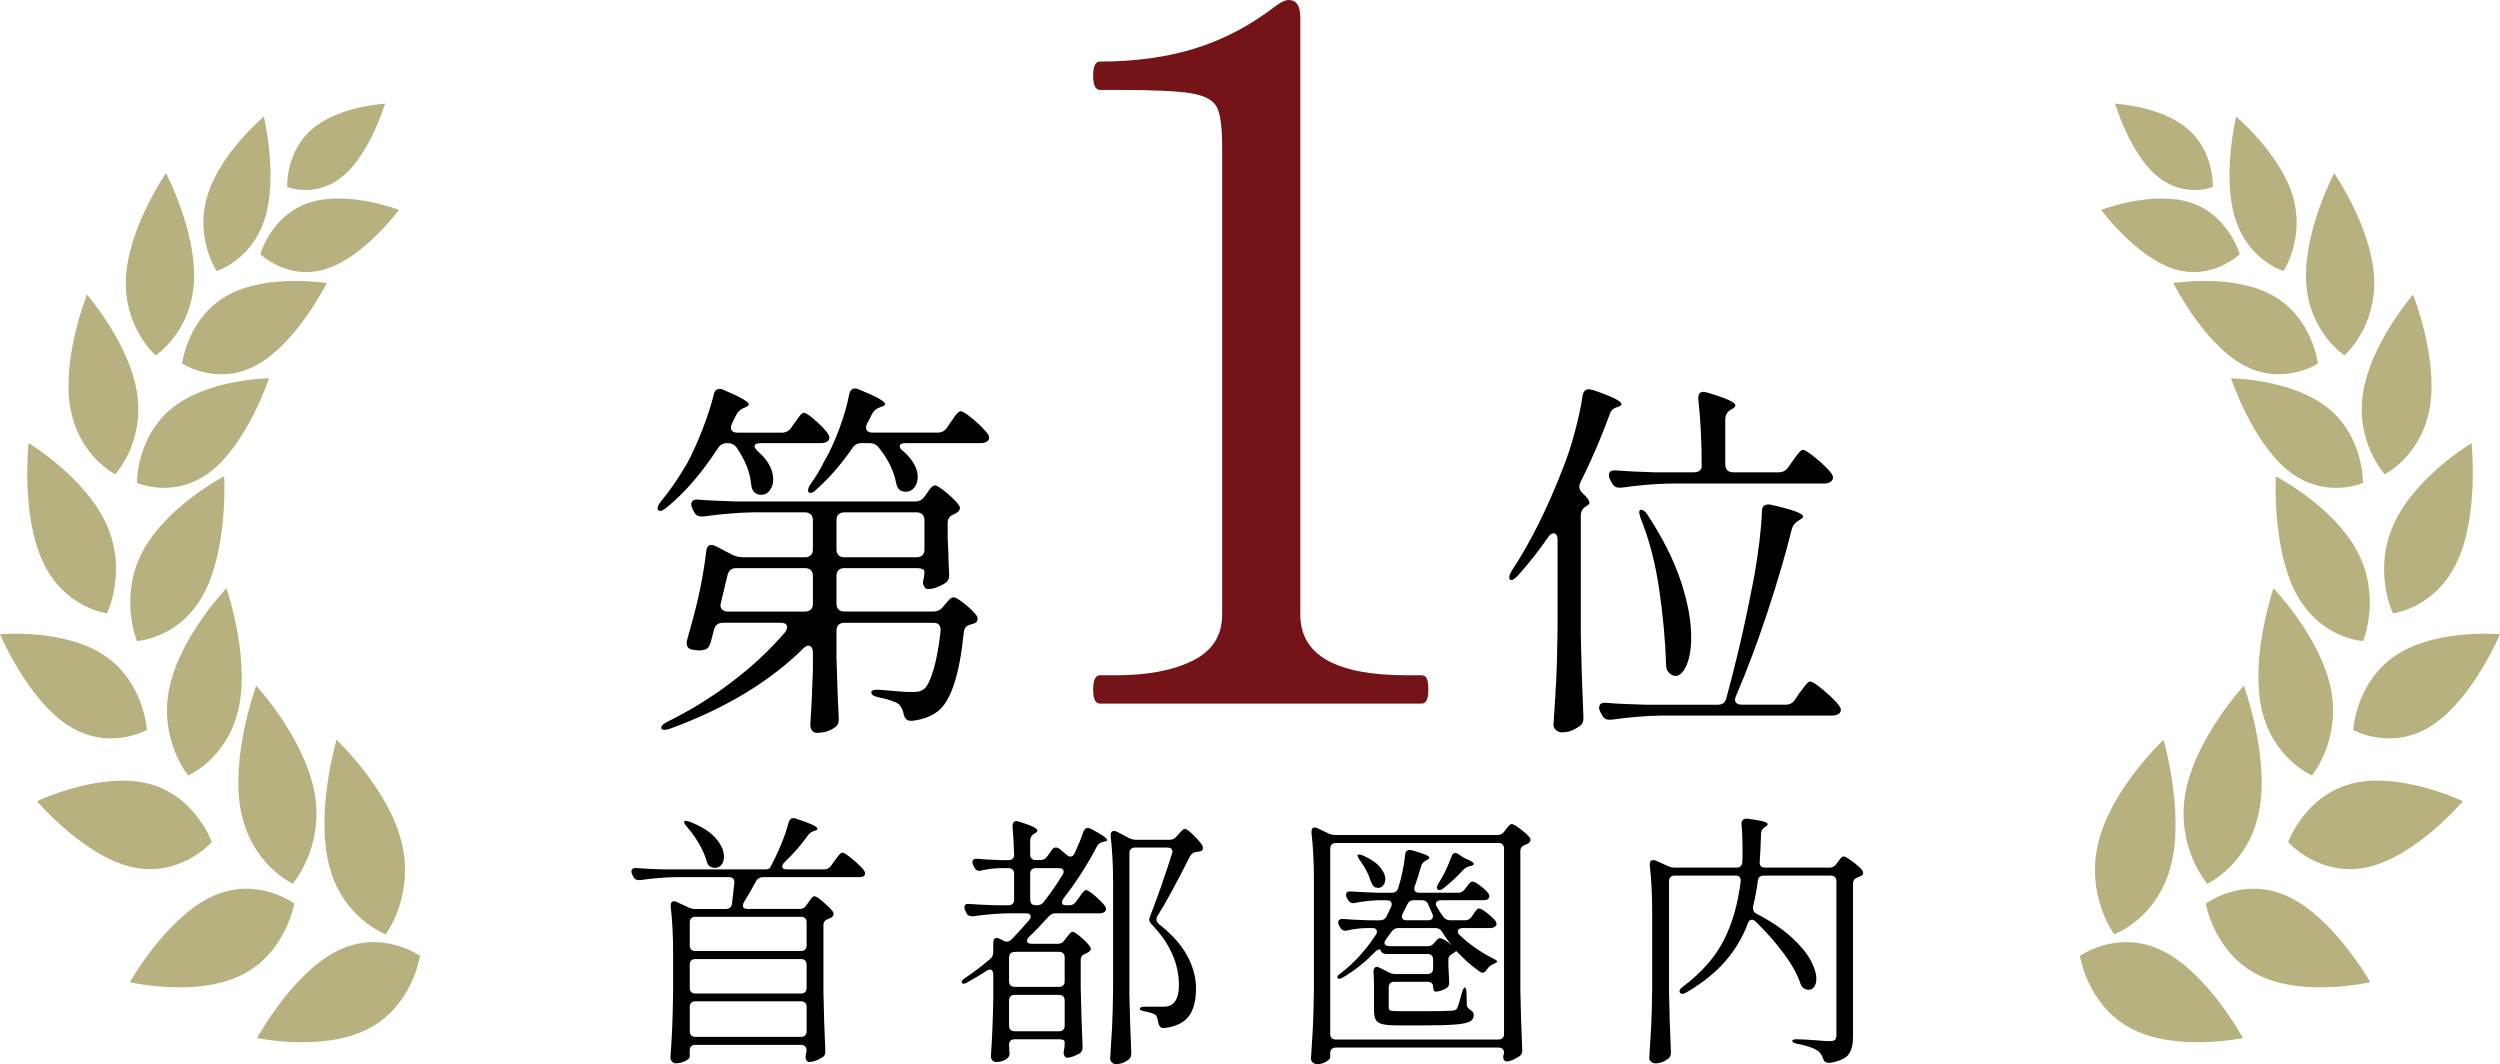 <?xml version="1.0" encoding="utf-8"?>
<!-- Generator: Adobe Illustrator 28.0.0, SVG Export Plug-In . SVG Version: 6.00 Build 0)  -->
<svg version="1.1" id="レイヤー_1" xmlns="http://www.w3.org/2000/svg" xmlns:xlink="http://www.w3.org/1999/xlink" x="0px"
	 y="0px" width="146.402px" height="62.317px" viewBox="0 0 146.402 62.317"
	 enable-background="new 0 0 146.402 62.317" xml:space="preserve">
<g>
	<g>
		<path d="M46.334,25.051l0.197-0.285c0.058-0.073,0.117-0.153,0.175-0.241
			c0.058-0.087,0.121-0.168,0.187-0.241c0.065-0.072,0.127-0.109,0.186-0.109
			c0.131,0,0.413,0.201,0.844,0.603c0.431,0.402,0.646,0.684,0.646,0.844
			c-0.015,0.22-0.19,0.329-0.526,0.329h-3.485c-0.249,0-0.373,0.065-0.373,0.197
			c0,0.059,0.073,0.161,0.219,0.307c0.307,0.264,0.529,0.534,0.668,0.812
			c0.139,0.277,0.208,0.54,0.208,0.789c0,0.263-0.065,0.482-0.197,0.657
			c-0.131,0.176-0.299,0.263-0.504,0.263c-0.103,0-0.197-0.021-0.285-0.065
			c-0.175-0.088-0.277-0.271-0.307-0.548c-0.059-0.687-0.336-1.396-0.833-2.126
			c-0.117-0.189-0.3-0.285-0.548-0.285h-0.022c-0.249,0-0.431,0.103-0.548,0.307
			c-0.964,1.477-1.973,2.638-3.025,3.485c-0.219,0.175-0.373,0.219-0.46,0.132
			c-0.03-0.029-0.044-0.066-0.044-0.11c0-0.087,0.058-0.211,0.175-0.372
			c0.526-0.628,1.044-1.381,1.556-2.258c0.307-0.569,0.606-1.23,0.899-1.983
			c0.292-0.753,0.511-1.428,0.657-2.027c0.044-0.233,0.161-0.351,0.351-0.351
			c0.073,0,0.154,0.021,0.241,0.065c0.979,0.409,1.469,0.694,1.469,0.854
			c0,0.044-0.066,0.096-0.197,0.154l-0.044,0.021
			c-0.219,0.073-0.38,0.205-0.482,0.395l-0.263,0.526
			c-0.044,0.087-0.066,0.168-0.066,0.24c0,0.205,0.131,0.308,0.395,0.308h2.586
			C46.02,25.336,46.203,25.241,46.334,25.051z M54.137,29.084l0.131-0.176
			c0.029-0.044,0.077-0.113,0.143-0.208s0.124-0.164,0.175-0.208
			s0.106-0.066,0.165-0.066c0.102,0,0.31,0.128,0.625,0.384
			c0.314,0.256,0.559,0.493,0.734,0.712c0.073,0.103,0.109,0.176,0.109,0.22
			c0,0.103-0.073,0.205-0.219,0.307l-0.131,0.065
			c-0.249,0.088-0.373,0.256-0.373,0.505v0.876l0.044,0.965
			c0,0.277,0.014,0.65,0.043,1.118v0.109c0,0.204-0.065,0.351-0.197,0.438
			c-0.146,0.103-0.317,0.189-0.515,0.263s-0.369,0.109-0.515,0.109
			c-0.103,0-0.183-0.051-0.241-0.153c-0.044-0.088-0.066-0.16-0.066-0.219
			c0-0.073,0.015-0.153,0.044-0.241c0.029-0.176,0.044-0.314,0.044-0.417
			c0-0.058-0.041-0.105-0.121-0.143c-0.081-0.036-0.194-0.055-0.34-0.055h-4.23
			c-0.146,0-0.26,0.041-0.34,0.121c-0.081,0.08-0.121,0.193-0.121,0.34v1.622
			c0,0.146,0.04,0.259,0.121,0.339c0.08,0.081,0.193,0.121,0.34,0.121h5.194
			c0.249,0,0.438-0.088,0.57-0.263l0.132-0.154
			c0.043-0.058,0.117-0.142,0.219-0.252c0.102-0.109,0.197-0.164,0.285-0.164
			c0.102,0,0.303,0.117,0.603,0.351c0.299,0.234,0.537,0.46,0.712,0.68
			c0.059,0.073,0.088,0.153,0.088,0.241c0,0.131-0.073,0.219-0.219,0.263
			l-0.131,0.044c-0.146,0.029-0.256,0.08-0.329,0.153s-0.117,0.183-0.131,0.329
			c-0.249,2.498-0.76,4.04-1.534,4.624c-0.38,0.292-0.877,0.475-1.49,0.548
			h-0.066c-0.131,0-0.23-0.036-0.296-0.109s-0.113-0.183-0.143-0.328
			c-0.044-0.22-0.131-0.395-0.263-0.526c-0.175-0.146-0.577-0.285-1.205-0.417
			c-0.278-0.058-0.417-0.153-0.417-0.284c0-0.059,0.044-0.103,0.131-0.132
			c0.088-0.029,0.205-0.036,0.351-0.021c0.935,0.087,1.571,0.131,1.907,0.131
			c0.175,0,0.31-0.011,0.405-0.032c0.095-0.022,0.193-0.069,0.296-0.143
			c0.19-0.161,0.373-0.533,0.548-1.118c0.175-0.584,0.314-1.337,0.417-2.258
			v-0.109c0-0.263-0.139-0.395-0.417-0.395h-5.216
			c-0.146,0-0.26,0.041-0.34,0.121c-0.081,0.08-0.121,0.193-0.121,0.339v1.557
			c0.044,1.637,0.088,2.82,0.132,3.551v0.109c0,0.204-0.073,0.351-0.219,0.438
			c-0.278,0.219-0.636,0.329-1.074,0.329c-0.102,0-0.19-0.044-0.263-0.132
			c-0.074-0.088-0.11-0.19-0.11-0.307c0.058-0.804,0.11-1.885,0.153-3.244
			v-1.03c0-0.116-0.025-0.212-0.077-0.285c-0.051-0.072-0.113-0.109-0.186-0.109
			c-0.088,0-0.183,0.052-0.285,0.153c-2.002,1.973-4.61,3.543-7.825,4.713
			c-0.131,0.044-0.234,0.065-0.307,0.065c-0.117,0-0.183-0.029-0.197-0.088v-0.044
			c0-0.102,0.109-0.212,0.329-0.328c1.344-0.658,2.612-1.439,3.803-2.346
			c1.191-0.905,2.225-1.87,3.102-2.893c0.087-0.117,0.131-0.22,0.131-0.308
			c0-0.175-0.131-0.263-0.395-0.263h-3.354c-0.277,0-0.453,0.132-0.526,0.395
			l-0.197,0.745c-0.073,0.264-0.197,0.409-0.373,0.438
			c-0.117,0.029-0.219,0.044-0.307,0.044c-0.059,0-0.19-0.015-0.395-0.044
			c-0.219-0.044-0.329-0.168-0.329-0.372c0-0.088,0.007-0.154,0.022-0.197
			l0.373-1.359c0.351-1.3,0.599-2.579,0.745-3.836
			c0.029-0.248,0.132-0.372,0.307-0.372c0.073,0,0.153,0.021,0.241,0.065
			l1.008,0.526c0.205,0.088,0.395,0.131,0.57,0.131h3.66
			c0.146,0,0.259-0.04,0.339-0.12c0.081-0.08,0.121-0.193,0.121-0.34v-1.709
			c0-0.146-0.04-0.26-0.121-0.34c-0.08-0.08-0.193-0.121-0.339-0.121h-3.047
			c-0.891,0.015-1.855,0.096-2.893,0.241h-0.131c-0.205,0-0.351-0.095-0.438-0.285
			l-0.087-0.175c-0.044-0.088-0.066-0.176-0.066-0.264
			c0-0.087,0.036-0.156,0.109-0.208c0.073-0.051,0.175-0.069,0.307-0.055
			c0.497,0.044,1.249,0.081,2.257,0.109h10.433
			C53.822,29.368,54.005,29.273,54.137,29.084z M47.484,33.391
			c-0.08-0.08-0.193-0.121-0.339-0.121h-4.033c-0.263,0-0.431,0.132-0.504,0.395
			l-0.395,1.645l-0.022,0.131c0,0.117,0.04,0.209,0.121,0.274
			c0.08,0.065,0.187,0.099,0.318,0.099h4.515c0.146,0,0.259-0.04,0.339-0.121
			c0.081-0.08,0.121-0.193,0.121-0.339v-1.622
			C47.605,33.584,47.565,33.471,47.484,33.391z M53.041,25.949
			c-0.234,0-0.351,0.059-0.351,0.176c0,0.103,0.073,0.204,0.219,0.307
			c0.555,0.497,0.833,1.001,0.833,1.513c0,0.233-0.066,0.435-0.197,0.603
			s-0.3,0.252-0.504,0.252c-0.043,0-0.124-0.015-0.241-0.044
			c-0.175-0.073-0.285-0.241-0.329-0.504c-0.131-0.687-0.468-1.366-1.008-2.039
			c-0.132-0.175-0.314-0.263-0.548-0.263h-0.46c-0.249,0-0.431,0.103-0.548,0.307
			c-0.672,0.965-1.374,1.769-2.104,2.411c-0.131,0.132-0.241,0.197-0.329,0.197
			c-0.103,0-0.153-0.044-0.153-0.132c0-0.116,0.051-0.248,0.153-0.394
			c0.307-0.424,0.562-0.848,0.767-1.271c0.321-0.541,0.621-1.184,0.898-1.929
			c0.278-0.745,0.475-1.425,0.592-2.039c0.044-0.233,0.161-0.351,0.351-0.351
			c0.073,0,0.153,0.022,0.241,0.066c1.008,0.409,1.513,0.694,1.513,0.854
			c0,0.059-0.073,0.109-0.219,0.153l-0.066,0.022
			c-0.219,0.073-0.38,0.204-0.482,0.395c-0.146,0.307-0.241,0.489-0.285,0.548
			c-0.044,0.087-0.066,0.168-0.066,0.24c0,0.205,0.132,0.308,0.395,0.308h3.792
			c0.233,0,0.417-0.095,0.548-0.285l0.219-0.329
			c0.058-0.072,0.121-0.16,0.187-0.263c0.065-0.103,0.135-0.189,0.208-0.263
			c0.073-0.073,0.139-0.11,0.197-0.11c0.117,0,0.362,0.157,0.734,0.472
			s0.646,0.588,0.822,0.822c0.073,0.102,0.109,0.189,0.109,0.263
			s-0.029,0.132-0.087,0.175c-0.088,0.088-0.227,0.132-0.417,0.132H53.041z
			 M54.016,30.125c-0.081-0.08-0.194-0.121-0.34-0.121h-4.23
			c-0.146,0-0.26,0.041-0.34,0.121c-0.081,0.08-0.121,0.193-0.121,0.34v1.709
			c0,0.146,0.04,0.26,0.121,0.34c0.08,0.08,0.193,0.12,0.34,0.12h4.23
			c0.146,0,0.259-0.04,0.34-0.12c0.08-0.08,0.121-0.193,0.121-0.34v-1.709
			C54.137,30.318,54.096,30.205,54.016,30.125z"/>
		<path fill="#741419" d="M64.416,41.204c-0.267,0-0.4-0.267-0.4-0.801
			c0-0.572,0.133-0.858,0.4-0.858h0.916c1.869,0,3.376-0.286,4.521-0.858
			c1.145-0.573,1.717-1.469,1.717-2.69V8.584c0-1.145-0.105-1.917-0.315-2.318
			c-0.21-0.4-0.707-0.667-1.488-0.801c-0.782-0.133-2.242-0.2-4.378-0.2
			h-0.973c-0.267,0-0.4-0.286-0.4-0.858c0-0.534,0.133-0.802,0.4-0.802
			c2.061,0,3.92-0.257,5.58-0.772c1.66-0.515,3.233-1.345,4.721-2.489
			C75.023,0.114,75.27,0,75.462,0c0.458,0,0.687,0.343,0.687,1.029v34.967
			c0,2.366,2.079,3.549,6.238,3.549h0.858c0.152,0,0.258,0.066,0.315,0.2
			s0.086,0.353,0.086,0.658c0,0.534-0.134,0.801-0.401,0.801H64.416z"/>
		<path d="M91.213,31.626c0-0.263-0.081-0.395-0.241-0.395
			c-0.102,0-0.205,0.073-0.307,0.22C90.124,32.239,89.525,33,88.867,33.73
			c-0.161,0.16-0.278,0.241-0.351,0.241c-0.088,0-0.131-0.052-0.131-0.154
			c0-0.102,0.043-0.226,0.131-0.372c1.096-1.651,2.111-3.689,3.046-6.115
			c0.234-0.584,0.457-1.271,0.668-2.061s0.362-1.49,0.45-2.104
			c0.043-0.248,0.167-0.373,0.373-0.373c0.029,0,0.102,0.015,0.219,0.044
			c1.125,0.38,1.688,0.657,1.688,0.833c0,0.059-0.066,0.109-0.197,0.153l-0.066,0.022
			c-0.234,0.073-0.38,0.219-0.438,0.438c-0.497,1.359-1.066,2.682-1.709,3.968
			c-0.044,0.088-0.065,0.175-0.065,0.263c0,0.132,0.073,0.263,0.219,0.395
			c0.249,0.234,0.373,0.409,0.373,0.526c0,0.073-0.066,0.146-0.197,0.219
			c-0.205,0.117-0.307,0.293-0.307,0.526v6.97
			c0.029,1.593,0.08,3.2,0.153,4.822v0.109c0,0.204-0.073,0.351-0.219,0.438
			c-0.336,0.248-0.679,0.372-1.03,0.372c-0.132,0-0.249-0.044-0.351-0.131
			c-0.103-0.088-0.154-0.19-0.154-0.308c0.059-0.862,0.11-1.698,0.154-2.51
			c0.043-0.811,0.073-1.873,0.087-3.188V31.626z M105.109,40.985l0.263-0.395
			c0.073-0.088,0.146-0.183,0.219-0.285s0.146-0.193,0.219-0.274
			c0.073-0.08,0.139-0.12,0.197-0.12c0.117,0,0.38,0.172,0.789,0.515
			c0.409,0.344,0.708,0.64,0.899,0.888c0.073,0.103,0.109,0.183,0.109,0.241
			c0,0.088-0.037,0.168-0.109,0.241c-0.117,0.073-0.249,0.109-0.395,0.109H97.262
			C96.37,41.92,95.406,42,94.369,42.146h-0.131c-0.205,0-0.351-0.103-0.438-0.307
			l-0.088-0.153c-0.044-0.088-0.065-0.168-0.065-0.241
			c0-0.22,0.146-0.314,0.438-0.285c0.497,0.044,1.257,0.08,2.28,0.109h4.23
			c0.277,0,0.445-0.131,0.504-0.395c0.614-2.25,1.154-4.609,1.622-7.079
			c0.263-1.49,0.417-2.776,0.46-3.857c0-0.263,0.124-0.395,0.373-0.395
			c0.073,0,0.131,0.008,0.175,0.021c1.242,0.278,1.863,0.505,1.863,0.68
			c0,0.059-0.065,0.124-0.197,0.197l-0.065,0.044
			c-0.205,0.117-0.336,0.277-0.395,0.482c-0.366,1.476-0.84,3.098-1.425,4.865
			c-0.584,1.769-1.198,3.405-1.841,4.91c-0.043,0.087-0.065,0.161-0.065,0.219
			c0,0.205,0.139,0.307,0.417,0.307h2.542
			C104.794,41.27,104.977,41.175,105.109,40.985z M104.714,27.374l0.263-0.373
			c0.044-0.058,0.11-0.149,0.197-0.273c0.088-0.124,0.165-0.22,0.23-0.285
			c0.065-0.065,0.127-0.099,0.186-0.099c0.102,0,0.354,0.164,0.756,0.493
			s0.698,0.617,0.888,0.866c0.073,0.102,0.109,0.189,0.109,0.263
			c0,0.088-0.043,0.168-0.131,0.241c-0.103,0.073-0.234,0.109-0.395,0.109h-8.964
			c-0.892,0.015-1.856,0.096-2.893,0.241h-0.131c-0.205,0-0.351-0.095-0.438-0.285
			l-0.11-0.197c-0.043-0.088-0.065-0.168-0.065-0.241
			c0-0.219,0.146-0.313,0.438-0.284c0.497,0.043,1.25,0.08,2.258,0.109h2.279
			c0.146,0,0.259-0.033,0.34-0.099c0.08-0.066,0.121-0.149,0.121-0.252
			c0-1.461-0.066-2.77-0.197-3.924V23.297c0-0.233,0.102-0.351,0.307-0.351
			c0.029,0,0.102,0.015,0.219,0.044c1.096,0.322,1.644,0.57,1.644,0.745
			c0,0.073-0.066,0.146-0.197,0.22l-0.088,0.044
			c-0.205,0.131-0.307,0.321-0.307,0.569v2.63c0,0.146,0.04,0.26,0.121,0.34
			c0.08,0.081,0.193,0.121,0.339,0.121h2.674
			C104.4,27.659,104.582,27.564,104.714,27.374z M95.991,30.004
			c0-0.072,0.029-0.124,0.087-0.153h0.044c0.102,0,0.219,0.096,0.351,0.285
			c0.891,1.358,1.542,2.652,1.951,3.879c0.409,1.228,0.614,2.323,0.614,3.288
			c0,0.687-0.091,1.238-0.274,1.655c-0.183,0.416-0.398,0.624-0.646,0.624
			c-0.117,0-0.234-0.051-0.351-0.153c-0.131-0.132-0.197-0.285-0.197-0.46
			c-0.043-1.417-0.179-2.9-0.405-4.449s-0.588-2.938-1.085-4.165
			C96.02,30.15,95.991,30.033,95.991,30.004z"/>
	</g>
	<g>
		<g>
			<path d="M47.22,53.015l0.11-0.156c0.021-0.031,0.057-0.083,0.109-0.156
				s0.099-0.128,0.141-0.165c0.042-0.036,0.083-0.055,0.125-0.055
				c0.073,0,0.232,0.104,0.478,0.313c0.245,0.209,0.436,0.396,0.571,0.563
				c0.042,0.053,0.063,0.11,0.063,0.173c0,0.073-0.047,0.141-0.141,0.203
				c-0.031,0.021-0.062,0.037-0.094,0.047c-0.031,0.011-0.058,0.021-0.079,0.031
				c-0.188,0.062-0.282,0.183-0.282,0.36v3.899
				c0.021,1.138,0.057,2.286,0.11,3.445v0.078c0,0.146-0.053,0.251-0.157,0.313
				c-0.292,0.188-0.554,0.282-0.783,0.282c-0.073,0-0.13-0.037-0.172-0.11
				c-0.031-0.062-0.047-0.12-0.047-0.172c0-0.031,0.01-0.1,0.031-0.204l0.031-0.172
				v-0.016c0-0.104-0.029-0.186-0.086-0.243c-0.058-0.057-0.139-0.086-0.243-0.086
				h-6.186c-0.104,0-0.186,0.029-0.243,0.086
				c-0.057,0.058-0.086,0.139-0.086,0.243v0.376c0,0.072-0.089,0.153-0.266,0.242
				c-0.178,0.089-0.366,0.134-0.564,0.134c-0.073,0-0.141-0.034-0.204-0.103
				c-0.062-0.067-0.094-0.138-0.094-0.211c0.042-0.595,0.076-1.185,0.102-1.77
				c0.026-0.585,0.044-1.32,0.055-2.208v-2.146c0-1.013-0.047-1.926-0.141-2.74
				v-0.062c0-0.167,0.062-0.251,0.188-0.251c0.052,0,0.109,0.016,0.172,0.047
				l0.673,0.313c0.135,0.062,0.271,0.094,0.407,0.094h1.785
				c0.208,0,0.329-0.1,0.36-0.298l0.141-1.222v-0.047
				c0-0.198-0.104-0.297-0.313-0.297h-3.132c-0.637,0.01-1.326,0.067-2.067,0.172
				h-0.094c-0.146,0-0.25-0.067-0.313-0.203l-0.062-0.126
				c-0.031-0.062-0.047-0.119-0.047-0.172c0-0.073,0.026-0.128,0.079-0.164
				c0.052-0.037,0.125-0.05,0.219-0.04c0.365,0.032,0.908,0.058,1.628,0.079
				h5.873c0.178,0,0.287-0.037,0.329-0.11c0.219-0.407,0.428-0.848,0.626-1.323
				c0.198-0.475,0.35-0.916,0.454-1.323c0.052-0.167,0.146-0.25,0.282-0.25
				c0.031,0,0.078,0.011,0.141,0.031c0.845,0.271,1.268,0.47,1.268,0.595
				c0,0.042-0.047,0.078-0.141,0.109l-0.079,0.032c-0.146,0.041-0.261,0.125-0.344,0.25
				c-0.386,0.543-0.846,1.07-1.378,1.582c-0.084,0.083-0.125,0.162-0.125,0.234
				c0,0.115,0.094,0.173,0.282,0.173h2.161c0.177,0,0.313-0.068,0.407-0.204
				l0.204-0.281c0.031-0.042,0.083-0.112,0.157-0.212
				c0.073-0.099,0.133-0.172,0.18-0.219c0.047-0.048,0.091-0.071,0.133-0.071
				c0.083,0,0.279,0.128,0.587,0.384c0.308,0.256,0.53,0.473,0.666,0.65
				c0.052,0.073,0.078,0.136,0.078,0.188c0,0.053-0.026,0.104-0.078,0.157
				c-0.073,0.041-0.167,0.062-0.282,0.062h-5.638c-0.167,0-0.298,0.078-0.392,0.234
				c-0.157,0.303-0.392,0.716-0.705,1.237c-0.042,0.053-0.063,0.115-0.063,0.188
				c0,0.136,0.094,0.203,0.282,0.203h3.038
				C46.996,53.234,47.127,53.161,47.22,53.015z M40.064,48.145
				c0-0.052,0.036-0.078,0.109-0.078c0.031,0,0.11,0.021,0.235,0.062
				c0.689,0.271,1.193,0.593,1.511,0.963c0.318,0.371,0.478,0.729,0.478,1.073
				c0,0.198-0.049,0.357-0.148,0.478c-0.1,0.12-0.227,0.18-0.384,0.18
				c-0.062,0-0.136-0.016-0.219-0.047c-0.136-0.052-0.219-0.156-0.25-0.312
				c-0.094-0.334-0.248-0.687-0.462-1.058c-0.214-0.37-0.452-0.702-0.713-0.994
				C40.116,48.296,40.064,48.207,40.064,48.145z M47.15,55.606
				c0.057-0.057,0.086-0.138,0.086-0.242v-1.347c0-0.104-0.029-0.186-0.086-0.243
				c-0.058-0.057-0.139-0.086-0.243-0.086h-6.186
				c-0.104,0-0.186,0.029-0.243,0.086c-0.057,0.058-0.086,0.139-0.086,0.243v1.347
				c0,0.104,0.029,0.186,0.086,0.242c0.058,0.058,0.139,0.087,0.243,0.087h6.186
				C47.011,55.693,47.092,55.664,47.15,55.606z M47.15,56.249
				c-0.058-0.058-0.139-0.086-0.243-0.086h-6.186
				c-0.104,0-0.186,0.028-0.243,0.086c-0.057,0.058-0.086,0.139-0.086,0.242v1.363
				c0,0.104,0.029,0.185,0.086,0.242c0.058,0.058,0.139,0.086,0.243,0.086h6.186
				c0.104,0,0.185-0.028,0.243-0.086c0.057-0.058,0.086-0.138,0.086-0.242v-1.363
				C47.236,56.388,47.207,56.307,47.15,56.249z M40.479,58.724
				c-0.057,0.057-0.086,0.138-0.086,0.242v1.425c0,0.104,0.029,0.186,0.086,0.243
				c0.058,0.058,0.139,0.086,0.243,0.086h6.186c0.104,0,0.185-0.028,0.243-0.086
				c0.057-0.058,0.086-0.139,0.086-0.243v-1.425c0-0.104-0.029-0.186-0.086-0.242
				c-0.058-0.058-0.139-0.087-0.243-0.087h-6.186
				C40.617,58.637,40.536,58.666,40.479,58.724z"/>
			<path d="M62.333,55.066l0.109-0.141c0.032-0.042,0.086-0.112,0.165-0.212
				c0.079-0.099,0.149-0.148,0.211-0.148c0.073,0,0.225,0.097,0.454,0.29
				s0.407,0.373,0.533,0.54c0.052,0.073,0.078,0.125,0.078,0.156
				c0,0.073-0.052,0.146-0.157,0.22l-0.156,0.078
				c-0.188,0.062-0.282,0.183-0.282,0.36v1.645
				c0.021,1.148,0.058,2.291,0.11,3.429v0.063c0,0.156-0.058,0.271-0.172,0.344
				c-0.115,0.063-0.24,0.12-0.376,0.173c-0.136,0.052-0.256,0.078-0.36,0.078
				c-0.063,0-0.115-0.037-0.157-0.109c-0.031-0.062-0.047-0.12-0.047-0.173
				c0-0.031,0.01-0.109,0.031-0.234v-0.016c0.021-0.021,0.031-0.146,0.031-0.376
				c0-0.115-0.109-0.173-0.329-0.173h-2.6c-0.104,0-0.186,0.029-0.243,0.087
				c-0.057,0.058-0.086,0.138-0.086,0.242c0.01,0.104,0.016,0.225,0.016,0.36
				l0.016,0.141c0,0.104-0.037,0.193-0.109,0.267
				c-0.178,0.156-0.407,0.235-0.689,0.235c-0.073,0-0.141-0.032-0.204-0.095
				c-0.063-0.062-0.094-0.136-0.094-0.219c0.073-1.023,0.12-2.161,0.141-3.414
				v-1.409c0-0.084-0.019-0.151-0.055-0.204c-0.037-0.052-0.081-0.078-0.133-0.078
				s-0.12,0.026-0.204,0.078c-0.386,0.251-0.751,0.47-1.096,0.658
				c-0.178,0.115-0.292,0.131-0.345,0.047c-0.01-0.011-0.016-0.026-0.016-0.047
				c0-0.073,0.073-0.157,0.219-0.251c0.47-0.313,0.95-0.679,1.441-1.096
				c0.125-0.095,0.188-0.229,0.188-0.407v-0.329v-0.203
				c0-0.198,0.068-0.298,0.204-0.298c0.052,0,0.109,0.016,0.172,0.047l0.235,0.125
				c0.062,0.031,0.125,0.047,0.188,0.047c0.094,0,0.182-0.041,0.266-0.125
				c0.25-0.251,0.595-0.626,1.033-1.128c0.063-0.083,0.094-0.156,0.094-0.219
				c0-0.125-0.094-0.188-0.282-0.188h-1.018c-0.637,0.01-1.326,0.067-2.067,0.172h-0.094
				c-0.146,0-0.25-0.067-0.313-0.204L56.523,53.312c-0.031-0.062-0.047-0.125-0.047-0.188
				c0-0.146,0.099-0.209,0.297-0.188c0.355,0.031,0.893,0.058,1.613,0.078h0.673
				c0.104,0,0.185-0.028,0.243-0.086c0.057-0.057,0.086-0.138,0.086-0.242v-1.52
				c0-0.104-0.029-0.185-0.086-0.242c-0.058-0.058-0.139-0.087-0.243-0.087h-0.47
				c-0.376,0.011-0.752,0.058-1.127,0.142c-0.032,0.011-0.068,0.016-0.11,0.016
				c-0.136,0-0.235-0.068-0.297-0.204l-0.063-0.125c-0.031-0.062-0.047-0.125-0.047-0.188
				s0.026-0.112,0.079-0.149c0.052-0.036,0.125-0.049,0.219-0.039
				c0.292,0.031,0.73,0.058,1.315,0.078h0.501c0.219,0,0.329-0.109,0.329-0.328
				c-0.021-0.627-0.052-1.175-0.094-1.645v-0.031c0-0.084,0.021-0.151,0.062-0.204
				c0.042-0.052,0.099-0.078,0.172-0.078c0.031,0,0.078,0.011,0.141,0.031
				c0.407,0.126,0.689,0.23,0.846,0.313c0.156,0.084,0.235,0.156,0.235,0.219
				c0,0.053-0.047,0.104-0.141,0.157l-0.062,0.031
				c-0.146,0.094-0.219,0.229-0.219,0.407v0.799c0,0.104,0.028,0.186,0.086,0.242
				c0.057,0.058,0.138,0.086,0.243,0.086h0.266c0.167,0,0.298-0.067,0.392-0.203
				l0.282-0.392c0.062-0.094,0.141-0.141,0.235-0.141c0.083,0,0.162,0.031,0.235,0.094
				l0.407,0.345c0.083,0.062,0.151,0.094,0.204,0.094c0.104,0,0.188-0.062,0.25-0.188
				c0.208-0.449,0.381-0.872,0.517-1.269c0.052-0.146,0.136-0.22,0.25-0.22
				c0.052,0,0.115,0.016,0.188,0.047c0.637,0.334,0.955,0.554,0.955,0.658
				c0,0.042-0.057,0.073-0.172,0.094l-0.063,0.016
				c-0.167,0.031-0.287,0.115-0.36,0.251c-0.533,1.033-1.185,2.051-1.958,3.054
				c-0.063,0.094-0.094,0.172-0.094,0.234c0,0.115,0.079,0.172,0.235,0.172h0.188
				c0.167,0,0.298-0.067,0.392-0.203l0.172-0.235
				c0.042-0.052,0.086-0.114,0.133-0.188c0.047-0.073,0.097-0.136,0.149-0.188
				c0.052-0.053,0.099-0.079,0.141-0.079c0.083,0,0.255,0.112,0.517,0.337
				c0.261,0.225,0.454,0.421,0.58,0.588c0.052,0.072,0.078,0.136,0.078,0.188
				c0,0.062-0.031,0.12-0.094,0.172c-0.073,0.053-0.167,0.079-0.282,0.079H61.816
				c-0.157,0-0.288,0.057-0.392,0.172c-0.449,0.501-0.835,0.903-1.159,1.206
				c-0.083,0.083-0.125,0.162-0.125,0.234c0,0.115,0.094,0.173,0.282,0.173h1.519
				C62.108,55.271,62.239,55.202,62.333,55.066z M62.262,57.705
				c0.057-0.057,0.086-0.138,0.086-0.242v-1.395c0-0.104-0.029-0.185-0.086-0.242
				c-0.058-0.058-0.139-0.086-0.243-0.086h-2.521c-0.136,0-0.24,0.026-0.313,0.078
				c-0.063,0.062-0.094,0.172-0.094,0.329v1.315c0,0.104,0.029,0.186,0.086,0.242
				c0.058,0.058,0.139,0.086,0.243,0.086h2.6
				C62.124,57.791,62.205,57.763,62.262,57.705z M59.177,58.348
				c-0.057,0.058-0.086,0.139-0.086,0.242V60.062c0,0.104,0.029,0.186,0.086,0.242
				c0.058,0.058,0.139,0.086,0.243,0.086h2.6c0.104,0,0.185-0.028,0.243-0.086
				c0.057-0.057,0.086-0.138,0.086-0.242v-1.473c0-0.104-0.029-0.185-0.086-0.242
				c-0.058-0.058-0.139-0.086-0.243-0.086h-2.6
				C59.316,58.262,59.234,58.29,59.177,58.348z M62.286,51.042
				c0-0.136-0.1-0.204-0.298-0.204h-1.331c-0.104,0-0.186,0.029-0.243,0.087
				c-0.058,0.058-0.086,0.138-0.086,0.242v1.52c0,0.104,0.028,0.186,0.086,0.242
				c0.057,0.058,0.138,0.086,0.243,0.086h0.063c0.167,0,0.302-0.067,0.407-0.203
				c0.407-0.521,0.772-1.049,1.096-1.582
				C62.265,51.178,62.286,51.115,62.286,51.042z M66.224,49.719
				c-0.058,0.058-0.086,0.139-0.086,0.242v8.222
				c0.021,1.139,0.058,2.287,0.11,3.445v0.078c0,0.136-0.047,0.245-0.141,0.329
				c-0.229,0.188-0.491,0.282-0.783,0.282c-0.073,0-0.144-0.034-0.211-0.102
				c-0.068-0.068-0.102-0.139-0.102-0.212c0.042-0.616,0.079-1.214,0.11-1.793
				s0.052-1.339,0.062-2.278v-6.233c0-1.002-0.047-1.91-0.141-2.725v-0.062
				c0-0.167,0.068-0.251,0.204-0.251c0.052,0,0.11,0.017,0.172,0.048l0.705,0.375
				c0.146,0.063,0.282,0.095,0.407,0.095h1.958c0.157,0,0.287-0.058,0.392-0.173
				l0.125-0.141c0.042-0.042,0.102-0.107,0.18-0.195
				c0.079-0.089,0.149-0.134,0.211-0.134c0.073,0,0.227,0.112,0.462,0.337
				c0.235,0.225,0.415,0.431,0.541,0.618c0.031,0.063,0.047,0.12,0.047,0.173
				c0,0.094-0.052,0.156-0.157,0.188c-0.083,0.021-0.151,0.031-0.204,0.031
				c-0.167,0.011-0.297,0.095-0.391,0.251c-0.825,1.629-1.462,2.798-1.911,3.508
				c-0.042,0.053-0.062,0.12-0.062,0.203c0,0.095,0.047,0.184,0.141,0.267
				c0.752,0.585,1.302,1.198,1.652,1.84c0.35,0.643,0.524,1.282,0.524,1.919
				c0,0.73-0.144,1.281-0.431,1.651c-0.287,0.371-0.759,0.599-1.417,0.682h-0.062
				c-0.146,0-0.246-0.1-0.298-0.298c-0.031-0.24-0.083-0.396-0.157-0.47
				c-0.125-0.083-0.329-0.151-0.61-0.203c-0.209-0.031-0.313-0.084-0.313-0.157
				c0-0.083,0.11-0.125,0.329-0.125h1.081c0.167,0,0.308-0.031,0.423-0.094
				c0.302-0.178,0.454-0.569,0.454-1.175c0-1.263-0.533-2.448-1.598-3.555
				c-0.094-0.094-0.141-0.188-0.141-0.282c0-0.052,0.016-0.109,0.047-0.172
				c0.396-1.013,0.825-2.234,1.284-3.664c0.021-0.063,0.031-0.11,0.031-0.142
				c0-0.072-0.026-0.13-0.078-0.172c-0.053-0.042-0.125-0.062-0.219-0.062h-1.895
				C66.362,49.633,66.281,49.661,66.224,49.719z"/>
			<path d="M89.628,49.194c0,0.073-0.047,0.141-0.141,0.203
				c-0.031,0.021-0.063,0.037-0.094,0.047c-0.031,0.011-0.057,0.021-0.078,0.031
				c-0.188,0.063-0.282,0.184-0.282,0.36v8.175
				c0.021,1.138,0.057,2.286,0.109,3.445v0.078c0,0.146-0.052,0.251-0.157,0.313
				c-0.115,0.083-0.243,0.156-0.383,0.219c-0.141,0.062-0.269,0.094-0.384,0.094
				c-0.062,0-0.115-0.036-0.157-0.109c-0.021-0.031-0.031-0.078-0.031-0.141
				c0-0.053,0.01-0.109,0.031-0.173c0-0.041,0.005-0.078,0.016-0.109
				c0-0.083-0.029-0.151-0.086-0.203c-0.058-0.053-0.139-0.078-0.243-0.078h-9.521
				c-0.104,0-0.186,0.028-0.243,0.086c-0.058,0.057-0.086,0.138-0.086,0.242v0.235
				c0,0.083-0.081,0.172-0.243,0.266c-0.162,0.095-0.336,0.142-0.524,0.142
				c-0.094,0-0.178-0.031-0.25-0.094c-0.073-0.063-0.11-0.136-0.11-0.22
				c0.042-0.616,0.079-1.214,0.11-1.793s0.052-1.339,0.062-2.278v-6.421
				c0-1.013-0.047-1.926-0.141-2.74v-0.062c0-0.167,0.062-0.251,0.188-0.251
				c0.052,0,0.11,0.016,0.172,0.047l0.626,0.298c0.136,0.062,0.271,0.094,0.407,0.094
				h9.49c0.178,0,0.313-0.067,0.407-0.203l0.079-0.11
				c0.031-0.041,0.083-0.106,0.156-0.195c0.073-0.089,0.141-0.133,0.204-0.133
				c0.073,0,0.229,0.089,0.47,0.266c0.24,0.178,0.428,0.345,0.564,0.501
				C89.607,49.074,89.628,49.132,89.628,49.194z M77.985,60.79
				c0.057,0.058,0.138,0.086,0.243,0.086h9.521c0.104,0,0.185-0.028,0.243-0.086
				c0.057-0.057,0.086-0.138,0.086-0.242V49.695c0-0.104-0.029-0.186-0.086-0.243
				c-0.058-0.057-0.139-0.086-0.243-0.086h-9.521
				c-0.104,0-0.186,0.029-0.243,0.086c-0.058,0.058-0.086,0.139-0.086,0.243
				v10.853C77.899,60.652,77.927,60.733,77.985,60.79z M80.812,53.892
				c0.188,0,0.318-0.078,0.392-0.234l0.266-0.563c0.021-0.062,0.031-0.11,0.031-0.142
				c0-0.072-0.026-0.13-0.078-0.172c-0.053-0.042-0.125-0.062-0.219-0.062h-0.501
				c-0.491,0.021-0.939,0.073-1.347,0.156c-0.031,0.011-0.068,0.016-0.109,0.016
				c-0.136,0-0.24-0.067-0.313-0.203l-0.062-0.11c-0.031-0.062-0.047-0.119-0.047-0.172
				c0-0.156,0.104-0.225,0.313-0.203c0.355,0.031,0.893,0.057,1.613,0.078h0.751
				c0.188,0,0.313-0.089,0.376-0.267c0.208-0.679,0.344-1.331,0.407-1.957
				c0.01-0.115,0.049-0.196,0.117-0.243s0.159-0.055,0.274-0.023
				c0.689,0.188,1.034,0.334,1.034,0.438c0,0.042-0.047,0.084-0.141,0.125
				l-0.047,0.031c-0.156,0.073-0.256,0.184-0.297,0.329
				c-0.125,0.438-0.25,0.836-0.376,1.19c-0.021,0.062-0.031,0.109-0.031,0.141
				c0,0.073,0.026,0.131,0.078,0.173c0.052,0.041,0.125,0.062,0.219,0.062h2.271
				c0.167,0,0.297-0.068,0.392-0.204l0.094-0.125c0.031-0.042,0.083-0.106,0.157-0.195
				c0.073-0.089,0.141-0.134,0.204-0.134c0.083,0,0.232,0.081,0.446,0.243
				c0.214,0.162,0.373,0.311,0.478,0.446c0.042,0.062,0.062,0.12,0.062,0.172
				c0,0.062-0.031,0.12-0.094,0.173c-0.052,0.041-0.141,0.062-0.266,0.062H84.382
				c-0.083,0-0.154,0.021-0.211,0.062c-0.057,0.042-0.086,0.094-0.086,0.156
				s0.021,0.12,0.062,0.173c0.104,0.188,0.229,0.381,0.376,0.579
				c0.094,0.136,0.229,0.203,0.407,0.203h0.861c0.167,0,0.297-0.067,0.392-0.203
				l0.094-0.141c0.021-0.031,0.055-0.081,0.102-0.149
				C86.426,53.331,86.467,53.281,86.504,53.25s0.076-0.047,0.118-0.047
				c0.083,0,0.232,0.084,0.446,0.25c0.214,0.168,0.378,0.319,0.493,0.455
				c0.052,0.072,0.078,0.136,0.078,0.188c0,0.062-0.031,0.12-0.094,0.172
				c-0.073,0.053-0.162,0.079-0.266,0.079h-1.629
				c-0.083,0-0.151,0.018-0.204,0.055c-0.052,0.036-0.078,0.081-0.078,0.133
				c0,0.073,0.036,0.146,0.109,0.219c0.553,0.533,1.201,0.987,1.942,1.363
				c0.021,0.01,0.068,0.036,0.141,0.078c0.073,0.042,0.109,0.078,0.109,0.109
				s-0.016,0.055-0.047,0.07s-0.065,0.031-0.102,0.047
				c-0.037,0.016-0.076,0.034-0.118,0.055c-0.115,0.053-0.225,0.152-0.329,0.298
				c-0.073,0.125-0.157,0.188-0.251,0.188c-0.062,0-0.12-0.021-0.172-0.063
				c-0.345-0.25-0.632-0.485-0.861-0.704c-0.366-0.365-0.548-0.543-0.548-0.532
				c0.01,0.01,0.016,0.025,0.016,0.047c-0.031,0.031-0.089,0.073-0.172,0.125
				c-0.094,0.053-0.162,0.104-0.204,0.156c-0.042,0.053-0.063,0.126-0.063,0.22
				v0.345l0.047,0.908v0.078c0,0.146-0.047,0.25-0.141,0.313
				c-0.094,0.062-0.204,0.114-0.329,0.156c-0.125,0.042-0.235,0.062-0.329,0.062
				c-0.042,0-0.076-0.025-0.102-0.078c-0.026-0.052-0.039-0.125-0.039-0.22
				c0-0.083-0.029-0.15-0.086-0.203c-0.058-0.052-0.139-0.078-0.243-0.078h-1.942
				c-0.104,0-0.186,0.028-0.243,0.086c-0.058,0.058-0.086,0.139-0.086,0.242v1.175
				c0,0.094,0.034,0.154,0.102,0.181c0.068,0.025,0.243,0.039,0.524,0.039h1.597
				c0.731,0,1.222-0.011,1.472-0.031c0.146,0,0.245-0.042,0.298-0.126
				c0.062-0.104,0.162-0.417,0.297-0.939c0.062-0.198,0.12-0.298,0.172-0.298
				c0.021,0,0.042,0.032,0.062,0.095s0.031,0.141,0.031,0.234l0.016,0.658
				c0,0.083,0.021,0.151,0.063,0.203c0.042,0.053,0.109,0.109,0.203,0.173
				c0.094,0.062,0.141,0.151,0.141,0.266c0,0.157-0.07,0.277-0.211,0.36
				c-0.141,0.084-0.407,0.144-0.799,0.18c-0.391,0.037-0.984,0.056-1.777,0.056
				h-1.723c-0.386,0-0.673-0.026-0.861-0.079c-0.188-0.052-0.313-0.141-0.375-0.266
				c-0.063-0.125-0.094-0.308-0.094-0.548v-1.315c0-0.407-0.01-0.71-0.031-0.909
				v-0.031c0-0.083,0.018-0.15,0.055-0.203c0.037-0.052,0.086-0.078,0.149-0.078
				c0.031,0,0.089,0.021,0.172,0.062l0.532,0.266
				c0.115,0.063,0.251,0.095,0.407,0.095h1.848c0.104,0,0.185-0.029,0.243-0.086
				c0.057-0.058,0.086-0.139,0.086-0.243v-0.517c0-0.104-0.029-0.186-0.086-0.243
				c-0.058-0.057-0.139-0.086-0.243-0.086h-2.396c-0.178,0-0.292-0.067-0.345-0.203
				c-0.01-0.042-0.037-0.063-0.078-0.063c-0.073,0-0.172,0.063-0.298,0.188
				c-0.543,0.563-1.148,1.044-1.816,1.44c-0.167,0.104-0.277,0.12-0.329,0.047
				c-0.011-0.01-0.016-0.025-0.016-0.047c0-0.073,0.073-0.156,0.219-0.25
				c0.772-0.596,1.451-1.342,2.036-2.24c0.042-0.052,0.062-0.114,0.062-0.188
				c0-0.136-0.094-0.203-0.282-0.203h-0.329c-0.375,0.01-0.751,0.057-1.127,0.141
				c-0.031,0.011-0.073,0.016-0.125,0.016c-0.125,0-0.225-0.068-0.298-0.204l-0.062-0.109
				c-0.031-0.062-0.047-0.12-0.047-0.172c0-0.062,0.026-0.115,0.078-0.157
				c0.052-0.041,0.125-0.057,0.219-0.047c0.345,0.031,0.84,0.058,1.488,0.078
				H80.812z M80.53,51.966c-0.063-0.031-0.112-0.078-0.149-0.141
				s-0.07-0.131-0.102-0.204c-0.125-0.417-0.339-0.83-0.642-1.237
				c-0.094-0.146-0.141-0.239-0.141-0.281s0.031-0.062,0.094-0.062
				c0.073,0,0.151,0.021,0.235,0.062c0.449,0.198,0.778,0.423,0.987,0.673
				c0.208,0.251,0.313,0.485,0.313,0.705c0,0.146-0.042,0.269-0.125,0.368
				c-0.084,0.1-0.183,0.148-0.298,0.148
				C80.671,51.997,80.613,51.987,80.53,51.966z M84.053,54.347h-2.161
				c-0.167,0-0.297,0.067-0.392,0.203l-0.329,0.454
				c-0.063,0.073-0.094,0.146-0.094,0.22c0,0.052,0.026,0.097,0.079,0.133
				c0.052,0.036,0.12,0.055,0.203,0.055h2.224c0.167,0,0.303-0.062,0.407-0.188
				l0.032-0.048c0.021-0.021,0.062-0.064,0.125-0.133
				c0.063-0.067,0.125-0.102,0.188-0.102s0.165,0.042,0.305,0.125
				c0.141,0.084,0.269,0.183,0.384,0.298c-0.198-0.229-0.392-0.496-0.579-0.799
				C84.361,54.419,84.231,54.347,84.053,54.347z M83.27,52.718H82.785
				c-0.178,0-0.303,0.083-0.376,0.25l-0.266,0.533c-0.031,0.062-0.047,0.12-0.047,0.172
				c0,0.146,0.094,0.219,0.282,0.219h1.253c0.094,0,0.165-0.021,0.211-0.062
				c0.047-0.041,0.07-0.094,0.07-0.156s-0.01-0.115-0.031-0.156l-0.235-0.533
				C83.584,52.807,83.458,52.718,83.27,52.718z M86.058,50.729
				c-0.146,0.031-0.271,0.104-0.376,0.22c-0.365,0.396-0.747,0.751-1.143,1.064
				c-0.146,0.115-0.261,0.142-0.345,0.078c-0.031-0.031-0.047-0.067-0.047-0.109
				c0-0.073,0.031-0.156,0.094-0.25c0.282-0.438,0.532-0.956,0.751-1.551
				c0.052-0.156,0.13-0.235,0.235-0.235c0.052,0,0.115,0.026,0.188,0.079
				l0.204,0.141c0.115,0.073,0.24,0.136,0.376,0.188
				c0.208,0.095,0.313,0.173,0.313,0.235c0,0.053-0.062,0.094-0.188,0.125
				L86.058,50.729z"/>
			<path d="M102.595,53.86c-0.115,0-0.193,0.068-0.235,0.204
				c-0.303,0.814-0.741,1.553-1.315,2.216s-1.336,1.276-2.287,1.84
				c-0.083,0.053-0.162,0.078-0.235,0.078c-0.062,0-0.109-0.021-0.141-0.062
				c-0.021-0.041-0.031-0.067-0.031-0.078c0-0.083,0.062-0.172,0.188-0.267
				c1.086-0.813,1.882-1.712,2.388-2.693c0.506-0.98,0.843-2.14,1.01-3.477
				v-0.062c0-0.188-0.099-0.282-0.297-0.282h-3.571c-0.104,0-0.186,0.029-0.243,0.087
				c-0.058,0.058-0.086,0.139-0.086,0.242v6.515
				c0.021,1.128,0.057,2.281,0.109,3.461v0.078c0,0.126-0.042,0.229-0.125,0.313
				c-0.24,0.198-0.501,0.298-0.783,0.298c-0.094,0-0.178-0.031-0.25-0.095
				c-0.073-0.062-0.11-0.136-0.11-0.219c0.042-0.616,0.079-1.214,0.11-1.793
				s0.052-1.339,0.062-2.278V53.406c0-1.012-0.047-1.926-0.141-2.74v-0.062
				c0-0.156,0.067-0.235,0.204-0.235c0.062,0,0.115,0.011,0.156,0.031l0.689,0.313
				c0.136,0.062,0.271,0.094,0.407,0.094h3.618c0.208,0,0.323-0.104,0.344-0.312
				c0.011-0.157,0.016-0.392,0.016-0.705c0-0.605-0.021-1.111-0.063-1.519v-0.063
				c0-0.083,0.031-0.15,0.094-0.203c0.062-0.052,0.146-0.073,0.25-0.062
				c0.793,0.094,1.19,0.198,1.19,0.313c0,0.052-0.042,0.104-0.125,0.156l-0.047,0.031
				c-0.146,0.094-0.219,0.225-0.219,0.392c-0.021,0.741-0.047,1.284-0.078,1.629
				v0.047c0,0.198,0.104,0.297,0.313,0.297h3.774c0.167,0,0.297-0.067,0.392-0.203
				l0.094-0.125c0.031-0.031,0.081-0.095,0.149-0.188
				c0.068-0.094,0.133-0.141,0.196-0.141c0.073,0,0.237,0.094,0.493,0.282
				c0.256,0.188,0.452,0.359,0.587,0.517c0.042,0.052,0.062,0.104,0.062,0.156
				c0,0.094-0.052,0.162-0.157,0.204c-0.042,0.021-0.094,0.041-0.157,0.062
				c-0.188,0.073-0.282,0.198-0.282,0.376v8.988c0,0.438-0.086,0.775-0.258,1.01
				c-0.172,0.235-0.535,0.399-1.088,0.494h-0.078c-0.167,0-0.277-0.084-0.329-0.251
				c-0.062-0.198-0.172-0.355-0.329-0.47c-0.24-0.156-0.626-0.287-1.159-0.392
				c-0.209-0.031-0.313-0.089-0.313-0.172c0-0.062,0.083-0.095,0.25-0.095
				c0.229,0,0.626,0.021,1.19,0.063c0.334,0.031,0.58,0.047,0.736,0.047
				s0.264-0.026,0.321-0.078c0.058-0.053,0.086-0.146,0.086-0.282v-9.005
				c0-0.104-0.029-0.185-0.086-0.242c-0.057-0.058-0.138-0.087-0.243-0.087h-3.931
				c-0.209,0-0.324,0.104-0.344,0.313c-0.063,0.512-0.157,1.013-0.282,1.504v0.094
				c0,0.146,0.073,0.256,0.219,0.329c0.825,0.428,1.498,0.879,2.021,1.354
				c0.521,0.475,0.897,0.924,1.127,1.347c0.229,0.423,0.344,0.791,0.344,1.104
				c0,0.199-0.042,0.355-0.125,0.47c-0.084,0.115-0.193,0.173-0.329,0.173
				c-0.073,0-0.141-0.016-0.204-0.047c-0.125-0.053-0.214-0.151-0.266-0.298
				c-0.188-0.563-0.524-1.169-1.01-1.816c-0.485-0.647-1.025-1.258-1.621-1.832
				C102.741,53.897,102.668,53.86,102.595,53.86z"/>
		</g>
	</g>
	<g>
		<path fill="#B6B17E" d="M23.506,49.279c0.803,3.145-0.916,5.433-0.916,5.433
			s-2.525-0.908-3.321-4.046c-0.801-3.148,0.438-7.34,0.438-7.34
			S22.712,46.131,23.506,49.279z"/>
		<path fill="#B6B17E" d="M18.416,46.405c0.593,3.201-1.273,5.346-1.273,5.346
			s-2.455-1.118-3.048-4.32c-0.591-3.199,0.907-7.275,0.907-7.275
			S17.822,43.204,18.416,46.405z"/>
		<path fill="#B6B17E" d="M13.994,41.387c-0.623,3.025-2.974,4.025-2.974,4.025
			s-1.728-2.08-1.106-5.103c0.616-3.025,3.348-5.858,3.348-5.858
			S14.616,38.359,13.994,41.387z"/>
		<path fill="#B6B17E" d="M11.945,34.748c-1.408,2.661-3.922,2.792-3.922,2.792
			s-1.083-2.58,0.329-5.244c1.41-2.661,4.777-4.404,4.777-4.404
			S13.357,32.079,11.945,34.748z"/>
		<path fill="#B6B17E" d="M12.382,27.578c-2.134,1.694-4.359,0.701-4.359,0.701
			s-0.05-2.71,2.08-4.404c2.13-1.692,5.65-1.72,5.65-1.72
			S14.517,25.886,12.382,27.578z"/>
		<path fill="#B6B17E" d="M15.072,21.354c-2.337,1.303-4.404-0.064-4.404-0.064
			s0.311-2.692,2.647-3.989c2.34-1.3,5.819-0.724,5.819-0.724
			S17.405,20.051,15.072,21.354z"/>
		<path fill="#B6B17E" d="M15.519,12.768c-0.763,2.493-2.836,3.099-2.836,3.099
			s-1.297-1.937-0.528-4.43c0.756-2.495,3.297-4.606,3.297-4.606
			S16.286,10.271,15.519,12.768z"/>
		<path fill="#B6B17E" d="M19.106,15.747c-2.24,0.716-3.863-0.862-3.863-0.862
			s0.648-2.316,2.902-3.027c2.238-0.716,5.219,0.433,5.219,0.433
			S21.349,15.028,19.106,15.747z"/>
		<path fill="#B6B17E" d="M20.108,10.291c-1.579,1.346-3.29,0.66-3.29,0.66
			s-0.106-2.063,1.475-3.406c1.584-1.346,4.255-1.471,4.255-1.471
			S21.692,8.948,20.108,10.291z"/>
		<path fill="#B6B17E" d="M11.356,16.51c-0.162,2.951-2.243,4.302-2.243,4.302
			s-1.902-1.64-1.735-4.589c0.167-2.943,2.342-6.08,2.342-6.08
			S11.521,13.564,11.356,16.51z"/>
		<path fill="#B6B17E" d="M8.023,22.994c0.46,2.905-1.273,4.78-1.273,4.78
			s-2.184-1.082-2.649-3.987c-0.463-2.907,0.993-6.536,0.993-6.536
			S7.561,20.085,8.023,22.994z"/>
		<path fill="#B6B17E" d="M6.214,30.661c1.273,2.751,0.056,5.257,0.056,5.257
			s-2.509-0.294-3.773-3.053c-1.275-2.751-0.823-6.917-0.823-6.917
			S4.948,27.913,6.214,30.661z"/>
		<path fill="#B6B17E" d="M6.06,38.349c2.378,1.546,2.543,4.396,2.543,4.396
			s-2.252,1.28-4.632-0.276C1.6,40.926,0,37.141,0,37.141S3.691,36.801,6.06,38.349
			z"/>
		<path fill="#B6B17E" d="M8.588,45.865c2.834,0.663,3.818,3.45,3.818,3.45
			s-1.882,2.116-4.707,1.454c-2.818-0.66-5.528-3.849-5.528-3.849
			S5.765,45.207,8.588,45.865z"/>
		<path fill="#B6B17E" d="M12.364,52.524c2.658-1.272,4.869,0.392,4.869,0.392
			s-0.499,2.948-3.157,4.217c-2.656,1.274-6.473,0.384-6.473,0.384
			S9.704,53.796,12.364,52.524z"/>
		<path fill="#B6B17E" d="M19.725,55.697c2.64-1.328,4.874,0.281,4.874,0.281
			s-0.442,2.964-3.078,4.292c-2.64,1.331-6.462,0.52-6.462,0.52
			S17.091,57.026,19.725,55.697z"/>
	</g>
	<g>
		<path fill="#B6B17E" d="M122.896,49.279c-0.799,3.145,0.914,5.433,0.914,5.433
			s2.527-0.908,3.326-4.046c0.792-3.148-0.438-7.34-0.438-7.34
			S123.692,46.131,122.896,49.279z"/>
		<path fill="#B6B17E" d="M127.986,46.405c-0.591,3.201,1.272,5.346,1.272,5.346
			s2.459-1.118,3.051-4.32c0.589-3.199-0.909-7.275-0.909-7.275
			S128.579,43.204,127.986,46.405z"/>
		<path fill="#B6B17E" d="M132.413,41.387c0.618,3.025,2.978,4.025,2.978,4.025
			s1.719-2.08,1.101-5.103c-0.625-3.025-3.353-5.858-3.353-5.858
			S131.794,38.359,132.413,41.387z"/>
		<path fill="#B6B17E" d="M134.457,34.748c1.41,2.661,3.926,2.792,3.926,2.792
			s1.079-2.58-0.334-5.244c-1.408-2.661-4.774-4.404-4.774-4.404
			S133.047,32.079,134.457,34.748z"/>
		<path fill="#B6B17E" d="M134.019,27.578c2.132,1.694,4.359,0.701,4.359,0.701
			s0.059-2.71-2.076-4.404c-2.139-1.692-5.65-1.72-5.65-1.72
			S131.885,25.886,134.019,27.578z"/>
		<path fill="#B6B17E" d="M131.33,21.354c2.335,1.303,4.409-0.064,4.409-0.064
			s-0.311-2.692-2.651-3.989c-2.335-1.3-5.814-0.724-5.814-0.724
			S128.997,20.051,131.33,21.354z"/>
		<path fill="#B6B17E" d="M130.887,12.768c0.763,2.493,2.838,3.099,2.838,3.099
			s1.293-1.937,0.528-4.43c-0.774-2.495-3.303-4.606-3.303-4.606
			S130.116,10.271,130.887,12.768z"/>
		<path fill="#B6B17E" d="M127.295,15.747c2.238,0.716,3.865-0.862,3.865-0.862
			s-0.661-2.316-2.895-3.027c-2.247-0.716-5.217,0.433-5.217,0.433
			S125.066,15.028,127.295,15.747z"/>
		<path fill="#B6B17E" d="M126.293,10.291c1.579,1.346,3.292,0.66,3.292,0.66
			s0.102-2.063-1.478-3.406c-1.577-1.346-4.246-1.471-4.246-1.471
			S124.714,8.948,126.293,10.291z"/>
		<path fill="#B6B17E" d="M135.048,16.51c0.165,2.951,2.243,4.302,2.243,4.302
			s1.9-1.64,1.737-4.589c-0.162-2.943-2.338-6.08-2.338-6.08
			S134.89,13.564,135.048,16.51z"/>
		<path fill="#B6B17E" d="M138.383,22.994c-0.458,2.905,1.268,4.78,1.268,4.78
			s2.193-1.082,2.653-3.987c0.458-2.907-0.997-6.536-0.997-6.536
			S138.843,20.085,138.383,22.994z"/>
		<path fill="#B6B17E" d="M140.197,30.661c-1.273,2.751-0.063,5.257-0.063,5.257
			s2.507-0.294,3.77-3.053c1.273-2.751,0.833-6.917,0.833-6.917
			S141.451,27.913,140.197,30.661z"/>
		<path fill="#B6B17E" d="M140.344,38.349c-2.38,1.546-2.538,4.396-2.538,4.396
			s2.252,1.28,4.634-0.276c2.365-1.543,3.962-5.328,3.962-5.328
			S142.713,36.801,140.344,38.349z"/>
		<path fill="#B6B17E" d="M137.814,45.865c-2.82,0.663-3.818,3.45-3.818,3.45
			s1.882,2.116,4.709,1.454c2.827-0.66,5.521-3.849,5.521-3.849
			S140.639,45.207,137.814,45.865z"/>
		<path fill="#B6B17E" d="M134.042,52.524c-2.654-1.272-4.867,0.392-4.867,0.392
			s0.49,2.948,3.15,4.217c2.656,1.274,6.478,0.384,6.478,0.384
			S136.7,53.796,134.042,52.524z"/>
		<path fill="#B6B17E" d="M126.677,55.697c-2.633-1.328-4.874,0.281-4.874,0.281
			s0.445,2.964,3.08,4.292c2.638,1.331,6.464,0.52,6.464,0.52
			S129.317,57.026,126.677,55.697z"/>
	</g>
</g>
</svg>
